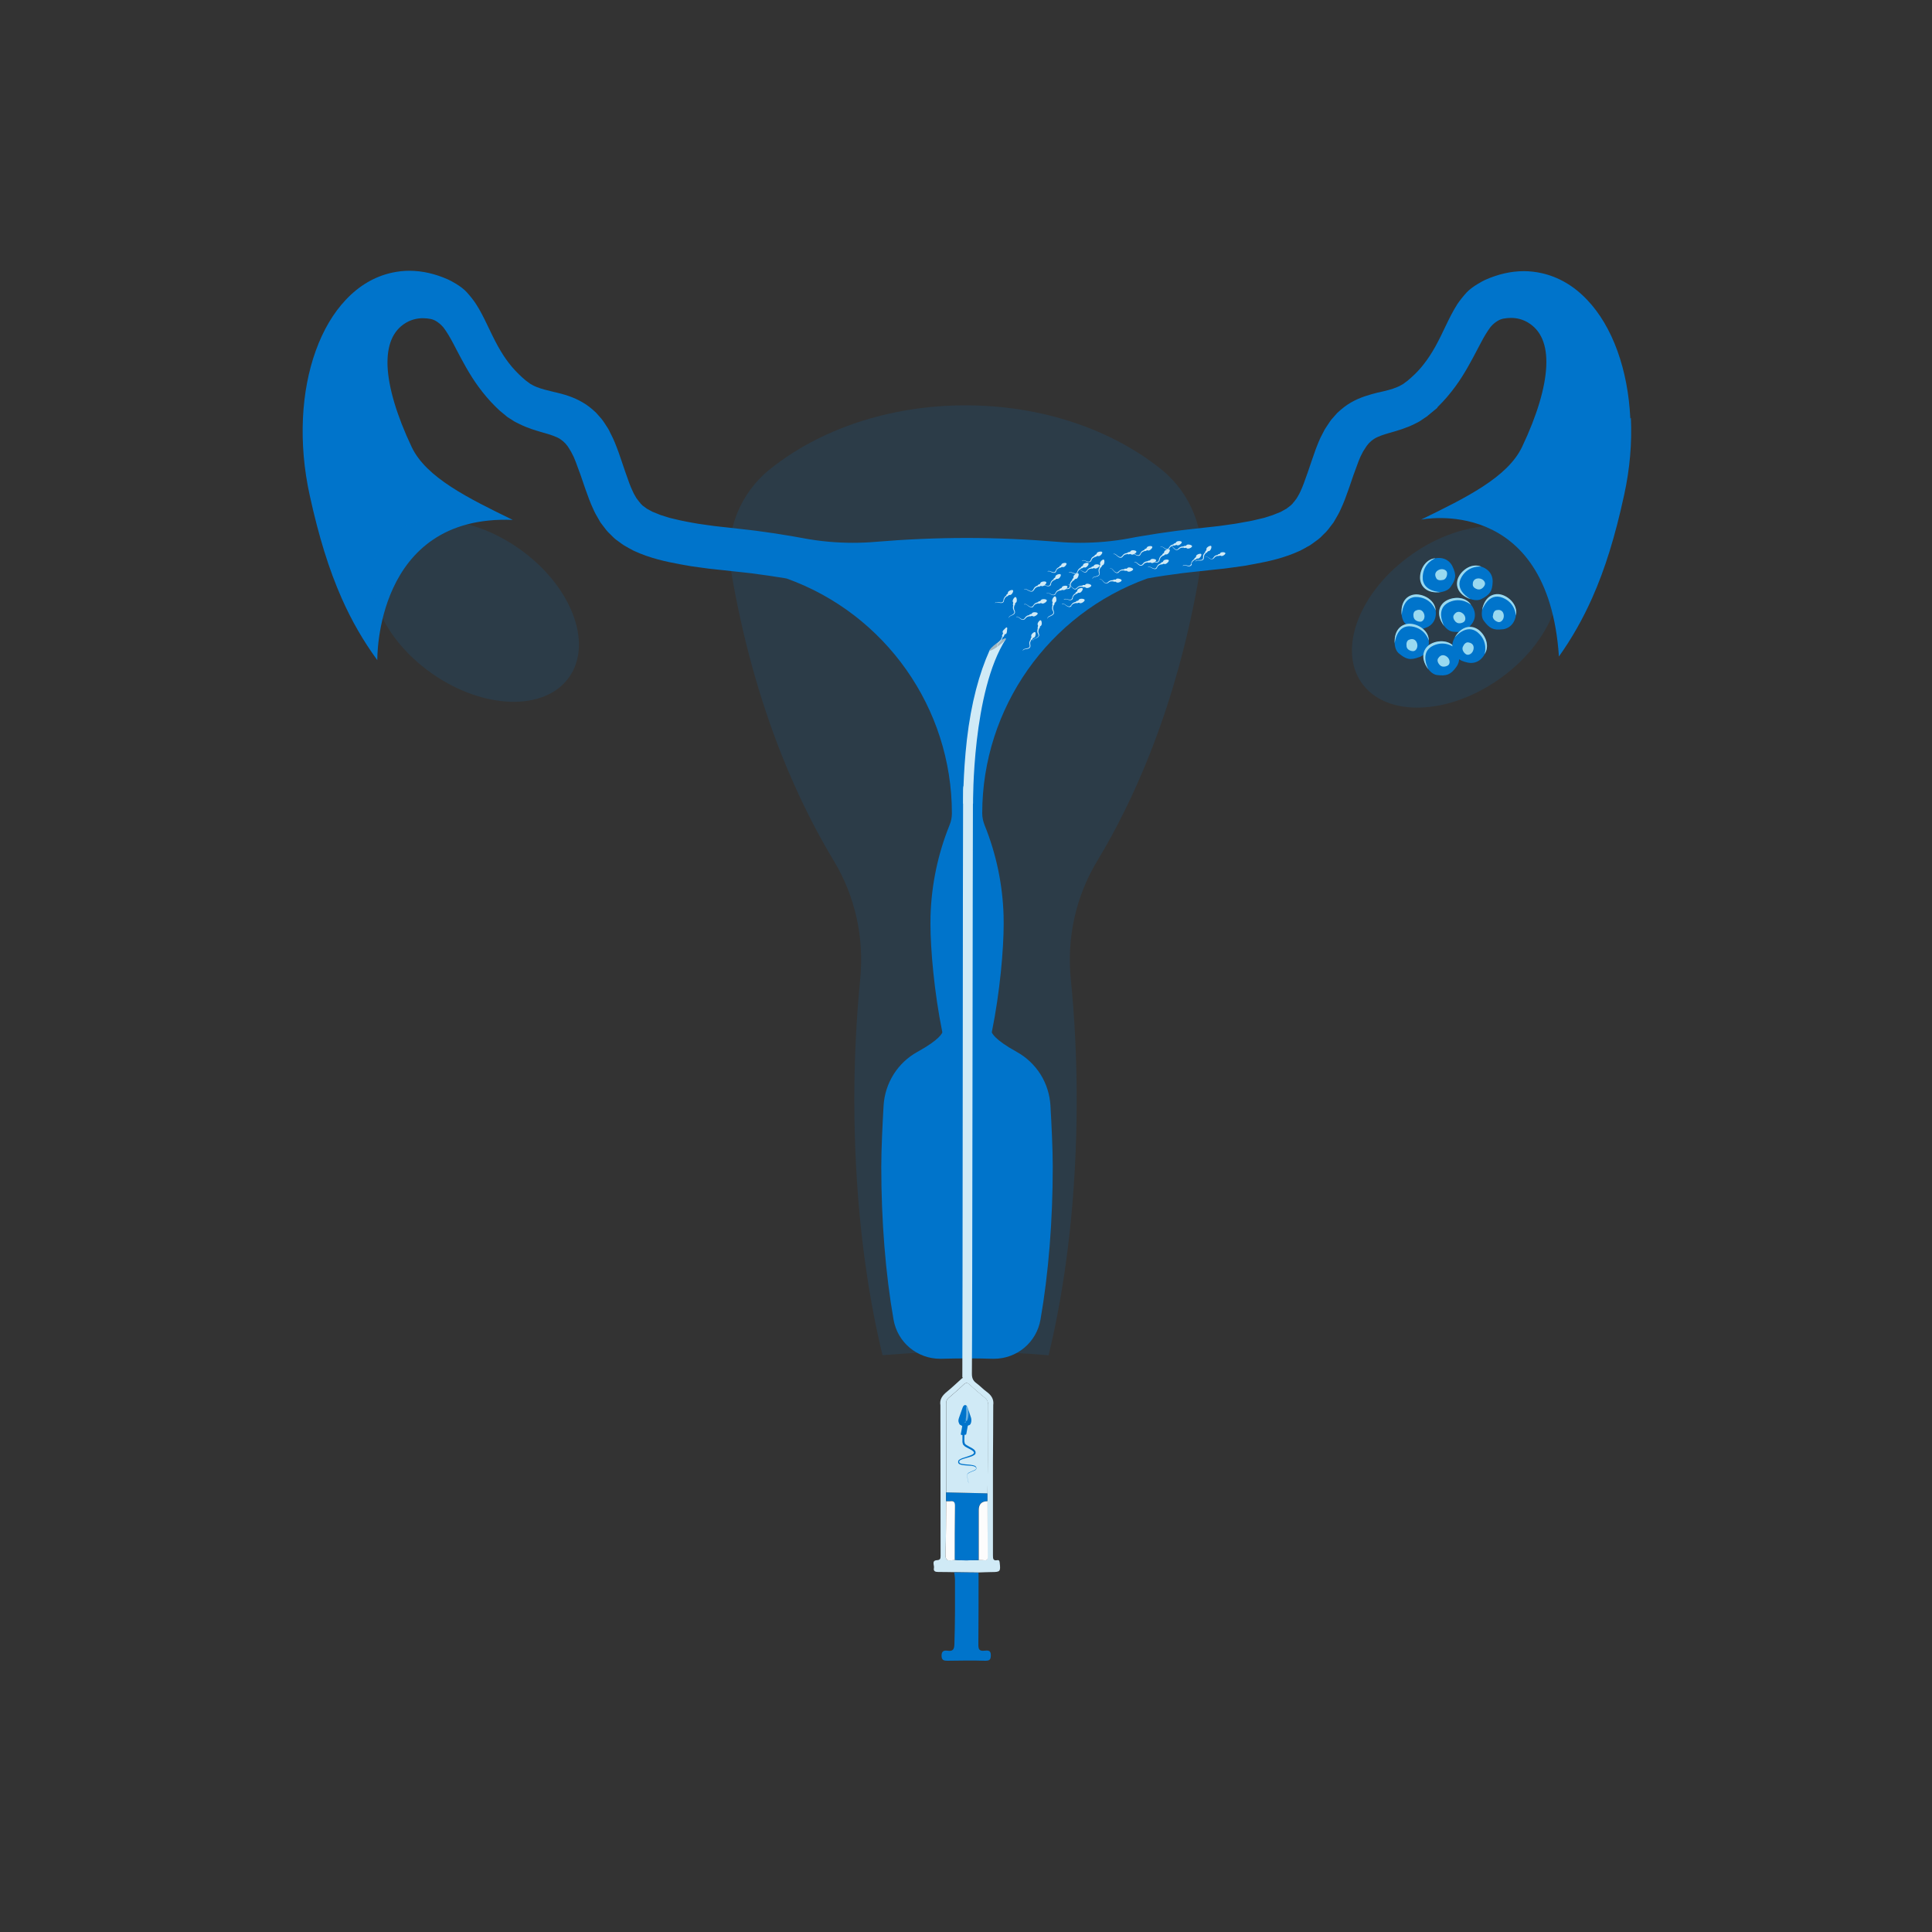 <svg xmlns="http://www.w3.org/2000/svg" id="Capa_1" data-name="Capa 1" width="200" height="200" viewBox="0 0 200 200"><rect x="0" y="0" width="200" height="200" fill="#333333" stroke="none"/><defs><style>      .cls-1, .cls-2 {        fill: #0074cb;      }      .cls-3 {        fill: #99d9f0;      }      .cls-4 {        fill: #d0eaf6;      }      .cls-2 {        opacity: .14;      }      .cls-5 {        fill: #ffbdee;      }      .cls-6 {        opacity: .5;      }      .cls-7 {        fill: #a2b7c1;      }      .cls-8 {        fill: #fcfcfc;      }    </style></defs><path class="cls-2" d="M124.23,59.04c-1.15,6.87-2.94,13.31-5.26,19.15-1.57,3.94-3.37,7.61-5.39,10.94-2.22,3.68-3.16,7.97-2.73,12.24.4,3.99.61,8.18.61,12.51,0,9.76-1.07,18.83-2.91,26.42-1.1-.1-2.22-.18-3.36-.24-.84-.04-1.68-.08-2.54-.1-.89-.03-1.79-.04-2.7-.04-2.81,0-5.56.12-8.19.34-.13.01-.27.02-.4.03-.09-.37-.18-.76-.27-1.14-1.68-7.35-2.65-16.01-2.65-25.28,0-3.48.14-6.88.4-10.15.06-.8.13-1.58.21-2.36.42-4.27-.51-8.57-2.73-12.24-2.01-3.33-3.82-7-5.39-10.94-2.32-5.84-4.11-12.28-5.26-19.15,0-.05-.02-.11-.03-.16-.6-3.91.99-7.84,4.08-10.31,5.06-4.06,12.25-6.6,20.23-6.6s15.16,2.54,20.23,6.6c3.09,2.48,4.67,6.4,4.08,10.31,0,.06-.02.11-.03.17Z"></path><path class="cls-1" d="M168.77,43.33c-.12-2.53-.57-4.88-1.33-6.99-.77-2.13-1.82-3.91-3.13-5.29-1.38-1.46-2.98-2.39-4.75-2.78-.59-.13-1.2-.2-1.81-.2-1.33,0-2.68.31-4.02.91-.24.11-1.35.69-1.91,1.3-.37.41-.69.81-.96,1.21h0c-.47.74-.81,1.44-1.14,2.12-.04.08-.11.23-.11.23-.27.57-.63,1.32-1.02,2.03-.4.71-.77,1.27-1.15,1.76h0c-.39.52-.86,1.02-1.39,1.49l-.2.17-.11.1-.47.35s-.04.03-.06.04l-.06.03-.18.1s-.08.04-.11.06c0,0-.02,0-.02.01l-.23.1c-.53.23-1.14.37-1.92.55h-.03c-.87.22-1.88.49-2.85,1.06-.45.26-.9.61-1.38,1.06l-.02.02-.52.59h-.01c-.14.18-.25.34-.34.48-.04.06-.08.12-.12.18h0s-.21.32-.21.32c-.07.1-.12.2-.16.28-.01.03-.03.05-.04.08h0s-.33.64-.33.64h0c-.14.31-.26.6-.37.89-.05.13-.1.26-.15.39h0s-.04.12-.04.12l-.37,1.06-.38,1.12c-.03.08-.06.17-.09.25-.22.62-.42,1.2-.65,1.68v.02s-.02.02-.02.02c-.06.16-.15.3-.24.46-.04.08-.09.15-.14.24-.06.07-.11.14-.16.21-.09.12-.17.23-.24.29h0s0,.02,0,.02c-.07.06-.12.12-.17.17-.02.02-.04.05-.06.06h-.01s-.39.3-.39.3l-.02.02s-.07.04-.1.05c-.05.02-.1.05-.16.09l-.34.19c-.12.05-.24.1-.35.14-.16.07-.31.13-.47.19l-.91.29c-.13.03-.25.06-.38.09-.53.13-1.04.25-1.56.33h0c-.13.02-.26.05-.38.07-.21.04-.41.08-.62.11l-1.04.15c-.44.07-.91.12-1.35.17-.21.02-.44.05-.65.07l-2.04.23c-.12.01-.23.03-.35.04-.21.02-.43.05-.66.08l-1,.14c-.63.09-1.31.18-1.96.3-.21.04-.42.07-.63.1-.4.07-.82.13-1.23.22l-.16.03c-1.64.3-3.32.45-4.99.45-.79,0-1.59-.03-2.37-.1-3.1-.26-6.26-.4-9.41-.4h-.02c-3.14,0-6.3.14-9.4.4-.79.07-1.58.1-2.37.1-1.67,0-3.35-.15-4.99-.45l-.16-.03c-.41-.08-.82-.15-1.23-.22-.21-.03-.42-.07-.63-.1-.65-.12-1.33-.21-1.96-.3l-1-.14c-.22-.03-.44-.05-.66-.08-.12-.01-.23-.03-.35-.04l-2.04-.23c-.22-.03-.44-.05-.65-.07-.45-.05-.91-.1-1.35-.17l-1.04-.15c-.2-.03-.4-.07-.62-.11-.12-.02-.25-.05-.38-.07h0c-.52-.09-1.03-.21-1.56-.34-.13-.03-.25-.06-.38-.09l-.91-.29c-.15-.06-.31-.12-.47-.19-.11-.05-.23-.1-.35-.14l-.35-.19c-.06-.03-.11-.06-.16-.09-.03-.02-.08-.04-.1-.05l-.02-.02-.39-.29h-.01s-.04-.05-.06-.07c-.04-.05-.1-.11-.17-.17h0s0-.02,0-.02c-.07-.06-.15-.17-.24-.29-.05-.06-.1-.14-.16-.21-.05-.08-.09-.16-.14-.24-.09-.16-.18-.3-.24-.46v-.02s-.02-.02-.02-.02c-.23-.48-.44-1.06-.65-1.68-.03-.08-.06-.17-.09-.25l-.38-1.12-.37-1.07-.04-.1h0c-.05-.14-.1-.27-.15-.4-.11-.28-.23-.58-.37-.88h0s-.32-.64-.32-.64h0s-.03-.07-.04-.1c-.04-.08-.09-.17-.16-.28l-.21-.32h0c-.04-.06-.08-.12-.12-.19-.1-.14-.2-.31-.34-.47h0s-.53-.6-.53-.6l-.02-.02c-.47-.45-.92-.8-1.38-1.06-.97-.58-1.98-.85-2.85-1.06h-.03c-.78-.19-1.39-.33-1.92-.55l-.23-.1s-.02,0-.02-.01c-.03-.02-.06-.04-.11-.06l-.18-.1-.06-.03s-.04-.03-.06-.04l-.47-.35-.11-.1-.2-.17c-.53-.48-1-.98-1.39-1.49h0c-.38-.49-.75-1.05-1.15-1.77-.39-.71-.75-1.46-1.02-2.03h0c-.04-.08-.07-.16-.11-.23-.33-.68-.67-1.38-1.14-2.11h0c-.27-.41-.59-.81-.96-1.22-.56-.62-1.66-1.19-1.91-1.3-1.34-.6-2.69-.91-4.02-.91-.61,0-1.22.07-1.81.2-1.77.39-3.37,1.32-4.75,2.78-1.31,1.38-2.36,3.16-3.13,5.29-.76,2.11-1.21,4.46-1.33,6.99-.12,2.61.11,5.3.7,7.98.94,4.29,1.99,7.67,3.3,10.64,1.03,2.33,2.23,4.42,3.7,6.43h0s-.29-15.09,14.02-14.52c-4.61-2.25-8.96-4.38-10.46-7.54-1.54-3.25-2.4-6.14-2.5-8.35-.09-2.2.55-3.72,1.91-4.52.53-.31,1.12-.47,1.75-.47.26,0,.54.03.81.08.57.11,1.09.61,1.3.86.34.44.68,1.01,1.06,1.73h0c.09.18.19.36.28.54.64,1.22,1.36,2.6,2.29,3.87.57.78,1.17,1.48,1.78,2.08l.25.24.18.17h0s.04.04.07.06l.05.04h0s.51.42.51.42h.01s.01.02.02.03c.03.03.08.06.14.11l.17.11.35.22h0s.06.04.09.06c.09.06.19.12.3.17l.32.16c.88.44,1.79.7,2.52.91l.11.03c.59.17,1.2.36,1.61.63.39.26.69.58.94,1.01h0s.13.22.13.22c0,.01.02.04.03.05.02.03.03.07.06.11l.22.43c.07.15.13.31.2.48l.53,1.44.4,1.17c.04.11.08.23.12.34.23.65.47,1.33.81,2.05.15.35.35.68.54,1.01.05.09.1.18.15.26l.02.04.03.04c.06.08.12.16.19.25.24.32.48.66.82.96.04.04.09.09.14.14.13.13.27.28.45.41l.56.41c.18.14.36.24.51.32.05.03.11.06.15.08h0s0,.01,0,.01c.05.03.1.05.15.08.15.08.31.17.47.25h.01s.01.01.01.01c1.67.77,3.29,1.11,4.8,1.39h.01c.12.02.25.05.38.07.25.05.5.09.75.13l1.08.15c.51.08,1.01.13,1.49.18.22.02.44.05.66.07l2.02.22c.12.01.24.03.36.04.22.02.42.05.62.07l.94.13c.62.08,1.23.17,1.83.27.22.04.43.07.64.1.07.01.15.02.22.04,10.23,3.67,17.1,13.43,17.1,24.3h0c0,.42-.08.84-.25,1.24-1.2,2.98-1.86,6.12-1.96,9.34,0,.26-.01.54-.01.86,0,2.59.38,7.07,1.23,11.23-.01.06-.22.73-2.58,2.03-1,.55-1.85,1.35-2.46,2.32-.61.97-.97,2.08-1.04,3.22-.11,1.89-.24,4.52-.24,6.34,0,5.63.44,11.1,1.27,15.84.41,2.35,2.44,4.05,4.82,4.05.05,0,.09,0,.14,0,.87-.02,1.76-.04,2.64-.04.88,0,1.77.01,2.65.04.05,0,.09,0,.14,0,2.38,0,4.41-1.7,4.82-4.05.83-4.74,1.27-10.22,1.27-15.84,0-1.82-.13-4.45-.24-6.34-.07-1.14-.42-2.25-1.03-3.22-.61-.96-1.46-1.77-2.46-2.32-2.36-1.3-2.56-1.97-2.58-2.03.85-4.16,1.23-8.63,1.23-11.23,0-.32,0-.6-.01-.86-.1-3.23-.76-6.37-1.96-9.34-.16-.4-.25-.82-.25-1.24h0c0-10.88,6.87-20.64,17.1-24.31.07-.01.15-.02.22-.04.21-.03.42-.07.64-.11.6-.1,1.2-.19,1.83-.27l.94-.13c.2-.03.4-.05.62-.07.12-.01.24-.03.36-.04l2.02-.22c.22-.03.44-.05.66-.07.48-.05.98-.1,1.49-.18l1.08-.15c.25-.03.51-.08.75-.13.12-.02.25-.05.38-.07h.01c1.51-.28,3.13-.62,4.8-1.39h.01s.01-.01.01-.01c.16-.08.32-.17.47-.25.05-.03.1-.05.15-.08h0s0-.01,0-.01c.05-.03.1-.06.15-.08.16-.08.33-.18.51-.32l.56-.41c.18-.13.33-.28.45-.41.05-.05.1-.1.14-.14.34-.3.58-.64.82-.96.06-.09.12-.17.19-.25l.03-.04.02-.04c.05-.09.1-.17.15-.26.19-.32.39-.66.54-1.01.34-.72.58-1.39.81-2.05.04-.12.08-.23.12-.34l.4-1.17.53-1.44c.07-.17.13-.33.2-.48l.22-.43s.04-.08.06-.11c0-.02.02-.04.03-.05l.13-.2h0c.26-.45.56-.77.94-1.02.41-.27,1.01-.46,1.6-.63l.11-.03c.73-.21,1.64-.47,2.52-.91l.32-.16c.11-.05.21-.12.3-.18.03-.02.06-.04.09-.06h0s.34-.23.34-.23l.18-.12c.07-.04.11-.08.14-.11,0,0,.01-.01.02-.02h0s.95-.78.95-.78v-.04s.11-.12.11-.12c.61-.6,1.21-1.3,1.78-2.08.93-1.27,1.65-2.65,2.29-3.87.09-.18.19-.36.28-.53h0c.37-.72.72-1.29,1.05-1.73.2-.25.73-.75,1.3-.86.27-.05.55-.08.81-.08.64,0,1.23.16,1.75.47,1.36.8,2.01,2.32,1.91,4.52-.1,2.22-.96,5.11-2.5,8.35-1.5,3.17-5.85,5.29-10.46,7.54,0,0,13.13-2.71,14.27,14.17,1.35-1.9,2.47-3.88,3.45-6.08,1.32-2.97,2.37-6.35,3.3-10.64.59-2.68.82-5.37.7-7.98Z"></path><ellipse class="cls-2" cx="150.67" cy="63.84" rx="11.88" ry="7.88" transform="translate(-9.23 98.62) rotate(-35.23)"></ellipse><ellipse class="cls-2" cx="49.21" cy="63.25" rx="7.88" ry="11.88" transform="translate(-30.84 66.96) rotate(-54.77)"></ellipse><path class="cls-4" d="M99.62,142.57c.03-4.85.05-55.53.08-60.37,0-.12,0-.23,0-.35,0-.37,0-.79.52-.8.53,0,.51.42.5.79-.03,4.85-.06,55.53-.11,60.37,0,.43.11.72.46.97.37.27.69.62,1.06.89.48.35.78.77.69,1.39,0,.04,0,.08,0,.11,0,1.94-.02,3.88-.03,5.82,0,3.21,0,6.41,0,9.62,0,.33.01.58.44.5.21-.04.24.09.26.27.1.91.06.96-.87.96-.44,0-.88.03-1.32.04-.84,0-1.68-.02-2.51-.03-.56,0-1.11-.03-1.67-.02-.31,0-.51-.08-.44-.41.06-.28-.28-.77.31-.81.32-.02.38-.14.38-.42-.01-5.2-.02-10.4-.02-15.61-.11-.64.23-1.05.7-1.43.53-.43,1.02-.91,1.53-1.36.08-.03.11-.07.04-.14ZM97.95,155.41c-.02,1.84-.01,3.68-.07,5.52-.02.56.21.65.67.58.09-.01.19-.03.28-.04.83.1,1.65.04,2.48.03.19,0,.38,0,.57.02.28.03.36-.09.35-.36-.02-1.92-.02-3.84-.03-5.75v-.82c.08-3.07.09-6.15.08-9.23,0-.27-.1-.47-.31-.64-.55-.46-1.09-.91-1.61-1.4-.24-.22-.39-.2-.62.02-.5.48-1.03.93-1.55,1.38-.19.16-.26.35-.25.6,0,3.06,0,6.11,0,9.17v.92Z"></path><path class="cls-1" d="M98.79,162.77c.84,0,1.68.02,2.51.03,0,2.5,0,4.99-.02,7.49,0,.49.15.64.62.59.32-.03.67-.08.67.44,0,.43-.08.61-.57.6-1.31-.04-2.61-.02-3.92,0-.37,0-.61-.05-.61-.53,0-.48.25-.56.62-.51.56.08.69-.13.71-.69.07-2.21.07-4.41.06-6.62,0-.27-.05-.53-.08-.8Z"></path><path class="cls-1" d="M97.94,154.49c1.42.03,2.84.07,4.27.1,0,.27,0,.55,0,.82q-.91-.01-.91.91c0,1.73,0,3.45,0,5.18-.83.02-1.66.07-2.48-.03,0-1.85,0-3.71.03-5.56,0-.4-.11-.57-.51-.51-.13.02-.27,0-.4,0v-.92Z"></path><path class="cls-8" d="M101.32,161.5c0-1.73,0-3.45,0-5.18q0-.92.91-.91c0,1.92.01,3.84.03,5.75,0,.27-.07.39-.35.36-.19-.02-.38-.02-.57-.02Z"></path><path class="cls-8" d="M97.95,155.41c.13,0,.27.01.4,0,.41-.06.52.11.51.51-.03,1.85-.03,3.71-.03,5.56-.09.01-.19.03-.28.04-.45.07-.68-.02-.67-.58.06-1.84.05-3.68.07-5.52Z"></path><path class="cls-5" d="M99.46,149.41s-.08.08-.12.11c.04-.04.08-.08.12-.11Z"></path><path class="cls-5" d="M101.18,149.87s-.08-.08-.12-.13c.04.04.08.08.12.13Z"></path><path class="cls-5" d="M100.83,151.36s.08-.08.12-.12c-.04.04-.08.08-.12.12Z"></path><path class="cls-4" d="M102.29,145.36c0-.27-.1-.47-.31-.64-.55-.46-1.09-.91-1.61-1.4-.24-.22-.39-.2-.62.02-.5.48-1.03.93-1.55,1.38-.19.16-.26.35-.25.6,0,3.06,0,6.11,0,9.17,1.42.03,2.84.07,4.27.1.09-3.07.09-6.15.08-9.23Z"></path><g><path class="cls-4" d="M109.27,61.48c.04-.06.07-.12.11-.17.03-.03.06-.06.09-.08.02-.01.04-.03.07-.04.02,0,.1-.04.18-.07.01,0,.02,0,.03.01h0s.02.02.03.01l.19-.08s.01,0,.02,0c.06.04.15.04.23,0,.12-.05.33-.25.28-.35-.05-.11-.33-.09-.45-.03-.08.04-.14.1-.15.18,0,0,0,.01-.01.01l-.19.08s-.02.02-.01.03h0s0,.02,0,.03c-.07.04-.16.08-.16.08-.03.02-.07.04-.1.06-.04.03-.07.07-.1.11-.08.11-.12.31-.29.31-.16,0-.29-.11-.44-.17-.1-.04-.17-.04-.25,0,0,0,0,0,0,.02,0,0,.01.01.02,0,.03-.02.07-.03.1-.03.04,0,.09.01.12.03.12.06.24.15.37.18.15.04.25,0,.33-.13Z"></path><path class="cls-4" d="M111.04,61.93c.03-.06.04-.13.07-.19.02-.04.04-.07.07-.1.02-.02.04-.04.06-.05.01-.01.09-.06.16-.11,0,0,.02,0,.03,0h0s.02.01.03,0l.16-.12s.01,0,.02,0c.07.02.16.01.23-.04.11-.08.27-.31.2-.41s-.34-.01-.45.07c-.07.05-.11.13-.11.21,0,0,0,.01,0,.02l-.16.12s-.01.02,0,.03h0s0,.02,0,.03c-.06.05-.14.11-.14.11-.03.02-.06.05-.08.08-.03.04-.06.08-.08.13-.06.13-.05.33-.22.36-.16.03-.31-.04-.46-.07-.1-.02-.17,0-.24.06,0,0,0,.01,0,.02,0,0,.01,0,.02,0,.03-.02.06-.04.09-.05.04,0,.09,0,.13,0,.13.03.26.09.41.1.15,0,.24-.06.29-.2Z"></path><path class="cls-4" d="M111.56,59.25c.03-.06.05-.13.09-.18.02-.03.05-.07.08-.09.02-.02.04-.03.06-.05.02,0,.1-.06.17-.1,0,0,.02,0,.03,0h0s.02.01.03,0l.18-.1s.01,0,.02,0c.07.03.16.03.23-.02.12-.07.29-.29.23-.39s-.33-.05-.45.02c-.08.05-.12.12-.13.2,0,0,0,.01,0,.02l-.18.1s-.01.02,0,.03h0s0,.02,0,.03c-.07.04-.15.09-.15.1-.03.02-.06.04-.09.07-.04.04-.07.08-.09.12-.07.12-.08.33-.25.34-.16.01-.3-.07-.45-.12-.1-.03-.17-.02-.25.04,0,0,0,.01,0,.02,0,0,.01.01.02,0,.03-.02.06-.04.09-.04.04,0,.09,0,.13.02.13.04.25.12.39.14.15.02.24-.03.31-.17Z"></path><path class="cls-4" d="M106.66,66.78c0-.07-.02-.13-.02-.2,0-.04,0-.08.02-.12,0-.02.02-.05.03-.07,0-.02.05-.1.1-.17,0,0,.02-.01.03,0h0s.02,0,.03,0l.09-.18s0,0,.02-.01c.07-.01.15-.06.19-.14.06-.12.1-.4,0-.45s-.31.14-.37.26c-.04.08-.04.17,0,.23,0,0,0,.01,0,.02l-.09.18s0,.02,0,.03h0s.01.02,0,.03c-.04.07-.08.16-.08.16-.02.03-.03.07-.04.11-.01.05-.02.1-.01.15,0,.14.1.32-.04.42-.13.09-.3.1-.45.14-.1.03-.16.07-.19.16,0,0,0,.01,0,.02,0,0,.02,0,.02,0,.01-.03.03-.06.06-.08.03-.03.08-.04.12-.05.13-.03.28-.03.41-.09.14-.06.19-.16.18-.31Z"></path><path class="cls-4" d="M108.78,60.49c.03-.06.04-.13.07-.19.02-.04.04-.07.07-.1.02-.02.04-.04.06-.05.01-.01.09-.07.16-.11,0,0,.02,0,.03,0h0s.02.01.03,0l.16-.12s.01,0,.02,0c.07.02.16,0,.23-.04.11-.08.26-.31.19-.41s-.34-.01-.45.07c-.07.05-.11.13-.11.21,0,0,0,.01,0,.02l-.16.12s-.01.02,0,.03h0s0,.02,0,.03c-.06.05-.14.11-.14.11-.03.02-.06.05-.08.08-.03.04-.06.08-.08.13-.06.13-.05.33-.21.36-.16.03-.31-.04-.46-.07-.1-.02-.17,0-.24.07,0,0,0,.01,0,.02,0,0,.01,0,.02,0,.03-.02.06-.04.09-.05.04-.01.09,0,.13,0,.14.03.26.09.41.09.15,0,.24-.06.29-.2Z"></path><path class="cls-4" d="M103.92,62.2c.02-.06.03-.13.06-.19.02-.04.04-.07.06-.11.02-.02.03-.04.05-.06.01-.01.09-.07.15-.12,0,0,.02,0,.03,0h0s.02,0,.03,0l.15-.13s.01,0,.02,0c.07.02.16,0,.23-.06.1-.09.24-.33.16-.42s-.34.01-.44.1c-.07.06-.1.14-.09.21,0,0,0,.01,0,.02l-.15.13s0,.02,0,.03h0s0,.02,0,.03c-.06.06-.13.12-.13.12-.03.03-.05.05-.07.09-.03.04-.05.09-.07.13-.05.13-.02.34-.19.38-.15.04-.31-.02-.47-.03-.1,0-.17,0-.24.08,0,0,0,.01,0,.02,0,0,.01,0,.02,0,.03-.03.06-.05.09-.06.04-.01.09-.01.13,0,.14.02.27.07.41.06.15,0,.23-.08.28-.22Z"></path><path class="cls-4" d="M107.56,65.64c-.02-.07-.05-.13-.06-.19,0-.04-.01-.08,0-.12,0-.03,0-.05.01-.08,0-.02.03-.11.06-.19,0-.01.01-.02.02-.01h0s.02,0,.03-.01l.05-.2s0-.01.01-.01c.07-.03.13-.09.15-.18.03-.13.01-.41-.1-.44-.11-.03-.27.2-.31.33-.02.09,0,.17.04.23,0,0,0,.01,0,.02l-.05.2s0,.02.01.03h0s.02.01.01.02c-.02.08-.04.17-.04.18,0,.04-.01.08-.01.11,0,.05,0,.1.02.15.04.13.17.29.06.42-.11.12-.27.16-.4.23-.09.05-.14.1-.15.2,0,0,0,.01,0,.01,0,0,.02,0,.02-.01,0-.04.02-.07.04-.1.03-.03.06-.06.1-.08.12-.06.26-.09.38-.18.12-.09.15-.19.11-.34Z"></path><path class="cls-4" d="M106.1,64.09s.08-.11.13-.15c.03-.03.07-.05.1-.07.02-.01.05-.02.07-.03.02,0,.11-.03.19-.05.01,0,.02,0,.02.01h0s.01.02.03.01l.2-.05s.01,0,.02,0c.06.05.14.07.23.04.13-.04.36-.2.33-.31-.03-.11-.31-.13-.44-.1-.09.02-.15.08-.18.15,0,0,0,.01-.01.01l-.2.05s-.02.01-.01.03h0s0,.02-.01.03c-.08.02-.17.05-.17.05-.04.01-.07.03-.1.05-.04.02-.08.06-.12.09-.1.1-.16.29-.33.26-.16-.03-.27-.15-.41-.23-.09-.05-.16-.07-.25-.03,0,0,0,0,0,.01,0,0,.01.01.02.01.03-.01.07-.02.1-.01.04,0,.08.03.12.05.12.08.21.18.34.23.14.06.24.03.35-.08Z"></path><path class="cls-4" d="M112.51,59.16c.05-.05.08-.11.13-.16.03-.03.06-.05.1-.07.02-.01.05-.02.07-.03.02,0,.11-.03.19-.05.01,0,.02,0,.03.01h0s.01.02.03.01l.19-.06s.01,0,.02,0c.06.05.15.06.23.03.13-.04.35-.21.32-.32-.04-.11-.31-.12-.44-.08-.08.03-.15.09-.17.16,0,0,0,.01-.01.01l-.19.06s-.02.01-.01.03h0s0,.02-.01.03c-.08.03-.16.06-.17.06-.04.01-.07.03-.1.05-.04.03-.08.06-.12.1-.09.1-.15.3-.32.27-.16-.02-.28-.14-.41-.21-.09-.05-.16-.06-.25-.02,0,0,0,0,0,.01,0,0,.01.01.02,0,.03-.01.07-.02.1-.02.04,0,.08.02.12.05.12.07.22.17.35.22.14.05.24.02.34-.09Z"></path><path class="cls-4" d="M105.05,63.24c-.02-.06-.06-.12-.07-.19,0-.04-.01-.08-.01-.12,0-.03,0-.05,0-.08,0-.02.03-.11.05-.19,0-.01.01-.02.02-.01h0s.02,0,.02-.02l.04-.2s0-.01.01-.01c.07-.03.13-.1.14-.18.03-.13,0-.41-.12-.43-.11-.03-.26.21-.29.34-.02.09,0,.17.05.23,0,0,0,.01,0,.02l-.04.2s0,.02.02.02h0s.02.01.02.02c-.02.08-.03.17-.03.18,0,.04,0,.08,0,.11,0,.05.01.1.03.15.04.13.18.28.07.42-.1.12-.26.17-.39.25-.09.05-.13.11-.14.21,0,0,0,.01,0,.01,0,0,.02,0,.02-.01,0-.04.02-.07.04-.1.03-.03.06-.06.1-.08.12-.07.26-.1.37-.19.12-.1.14-.2.09-.34Z"></path><path class="cls-4" d="M107.02,61.11c.04-.06.07-.12.11-.18.03-.03.06-.06.1-.09.02-.02.05-.03.07-.04.02,0,.11-.05.19-.08.01,0,.02,0,.03.01h0s.02.02.03.01l.2-.09s.01,0,.02,0c.07.04.16.05.25,0,.13-.06.34-.26.29-.38-.05-.11-.34-.09-.48-.03-.09.04-.14.11-.16.19,0,0,0,.01-.01.02l-.2.09s-.02.02-.01.03h0s0,.02-.01.03c-.08.04-.17.08-.17.08-.04.02-.07.04-.1.06-.04.03-.08.07-.11.12-.09.12-.13.33-.31.33-.17,0-.31-.11-.46-.18-.1-.04-.18-.04-.27.01,0,0,0,.01,0,.02,0,0,.01.01.02,0,.03-.02.07-.03.1-.03.05,0,.09.01.13.03.13.06.25.16.4.19.16.04.26,0,.35-.14Z"></path><path class="cls-4" d="M109.31,59.15c.03-.05.05-.11.09-.17.02-.03.05-.06.08-.08.02-.02.04-.03.06-.04.01,0,.09-.05.16-.08,0,0,.02,0,.03,0h0s.02.01.03,0l.17-.09s.01,0,.02,0c.06.03.14.03.22-.01.11-.06.28-.26.23-.35-.05-.1-.31-.06-.42,0-.07.04-.12.11-.13.18,0,0,0,.01,0,.01l-.17.09s-.01.02,0,.03h0s0,.02,0,.03c-.07.04-.14.08-.15.09-.03.02-.06.04-.09.06-.03.03-.06.07-.09.11-.07.11-.09.3-.25.31-.15,0-.28-.08-.42-.12-.09-.03-.16-.03-.23.03,0,0,0,0,0,.02,0,0,.01.01.02,0,.03-.02.06-.03.09-.03.04,0,.08,0,.12.02.12.05.23.12.36.14.14.02.23-.02.3-.15Z"></path><path class="cls-4" d="M110.88,62.73c.05-.05.09-.11.14-.16.03-.03.07-.05.11-.07.02-.01.05-.02.08-.03.02,0,.12-.03.2-.05.01,0,.02,0,.03.02h0s.02.02.03.01l.21-.06s.01,0,.02,0c.06.05.15.07.24.04.14-.04.38-.21.34-.33-.03-.12-.33-.14-.47-.1-.09.03-.16.09-.18.16,0,0,0,.01-.01.01l-.21.06s-.02.02-.01.03h0s0,.02-.01.03c-.08.03-.18.06-.18.06-.04.01-.08.03-.11.05-.05.03-.09.06-.12.1-.1.11-.17.31-.35.28-.17-.03-.29-.16-.43-.24-.09-.05-.17-.07-.26-.03,0,0,0,0,0,.02,0,0,.01.01.02.01.04-.01.07-.02.11-.02.05,0,.09.03.13.05.12.08.23.19.37.24.15.06.26.03.36-.09Z"></path><path class="cls-4" d="M106.96,62.77c.05-.05.09-.11.14-.16.03-.03.07-.05.11-.07.02-.01.05-.02.08-.03.02,0,.12-.03.2-.05.01,0,.02,0,.03.02h0s.02.02.03.01l.21-.06s.01,0,.02,0c.06.05.15.07.24.04.14-.04.38-.21.34-.33-.03-.12-.33-.14-.47-.1-.09.03-.16.09-.18.16,0,0,0,.01-.01.01l-.21.06s-.02.02-.01.03h0s0,.02-.01.03c-.08.03-.18.06-.18.06-.04.01-.08.03-.11.05-.05.03-.09.06-.12.1-.1.11-.17.31-.35.28-.17-.03-.29-.16-.43-.24-.09-.05-.17-.07-.26-.03,0,0,0,0,0,.02,0,0,.01.01.02.01.04-.01.07-.02.11-.02.05,0,.09.03.13.05.12.08.23.19.37.24.15.06.26.03.36-.09Z"></path><path class="cls-4" d="M109.09,63.27c-.02-.07-.06-.13-.07-.2-.01-.04-.01-.09-.01-.13,0-.03,0-.05.01-.08,0-.02.03-.12.05-.2,0-.01.01-.02.03-.02h0s.02,0,.03-.02l.05-.21s0-.01.01-.02c.07-.03.13-.1.16-.19.03-.14,0-.43-.12-.46-.12-.03-.28.22-.31.36-.02.09,0,.18.05.24,0,0,0,.01,0,.02l-.05.21s0,.02.02.03h0s.02.01.02.03c-.02.09-.04.18-.04.19,0,.04-.01.08-.01.12,0,.05,0,.11.02.16.04.14.19.3.07.44-.11.13-.28.18-.42.26-.09.06-.14.11-.15.22,0,0,0,.01,0,.02,0,0,.02,0,.02-.01,0-.04.02-.07.04-.1.03-.04.07-.06.11-.08.13-.07.28-.11.39-.2.13-.1.15-.21.1-.36Z"></path><path class="cls-4" d="M110.83,60.67c.01-.07,0-.14.02-.21,0-.04.03-.08.05-.12.01-.02.03-.05.05-.07.01-.01.08-.09.14-.16,0,0,.02,0,.03,0h0s.02,0,.03,0l.14-.17s.01,0,.02,0c.08,0,.16-.03.22-.1.09-.11.19-.39.1-.47-.09-.08-.35.07-.44.18-.06.07-.08.16-.06.24,0,0,0,.01,0,.02l-.14.17s0,.02,0,.03h0s.01.02,0,.03c-.05.07-.11.15-.12.15-.02.03-.05.07-.06.1-.02.05-.04.1-.05.15-.03.14.03.35-.13.43-.15.07-.33.03-.49.05-.11,0-.18.04-.23.13,0,0,0,.01,0,.02,0,0,.02,0,.02,0,.02-.03.05-.06.08-.07.04-.02.09-.03.13-.03.15,0,.29.03.44,0,.16-.03.23-.12.25-.28Z"></path></g><g><path class="cls-4" d="M118.33,58.47c.05-.05.09-.1.14-.14.03-.03.07-.05.11-.06.02,0,.05-.02.07-.02.02,0,.11-.02.19-.03.01,0,.02,0,.02.02h0s.01.02.02.02l.2-.04s.01,0,.02,0c.05.05.14.08.23.06.13-.03.37-.17.35-.29-.02-.11-.3-.15-.43-.13-.09.02-.16.07-.19.14,0,0,0,.01-.01.01l-.2.04s-.02.01-.02.02h0s0,.02-.02.02c-.08.02-.17.04-.18.04-.04,0-.07.02-.11.04-.05.02-.09.05-.12.08-.1.09-.18.28-.35.24-.15-.04-.26-.17-.39-.26-.09-.06-.15-.08-.25-.04,0,0,0,0,0,.01,0,0,0,.01.02.01.04-.01.07-.01.1,0,.04,0,.08.03.11.06.11.08.2.2.33.26.14.07.24.05.35-.06Z"></path><path class="cls-4" d="M119.76,58.78c.04-.06.07-.12.11-.17.03-.03.06-.06.09-.08.02-.01.04-.03.07-.04.02,0,.1-.04.18-.07.01,0,.02,0,.03.01h0s.02.01.03.01l.19-.08s.01,0,.02,0c.06.04.15.04.23,0,.12-.06.33-.25.28-.36s-.33-.08-.45-.03c-.08.04-.14.11-.15.18,0,0,0,.01-.01.01l-.19.08s-.01.02-.01.03h0s0,.02,0,.03c-.07.04-.16.08-.16.08-.03.02-.07.04-.1.06-.04.03-.07.07-.1.11-.08.11-.12.31-.29.31-.16,0-.29-.11-.44-.17-.1-.04-.17-.04-.25.01,0,0,0,0,0,.02,0,0,.01.01.02,0,.03-.02.07-.03.1-.03.04,0,.09.01.12.03.13.06.24.15.38.18.15.04.25,0,.33-.13Z"></path><path class="cls-4" d="M121.04,56.78c.04-.05.08-.11.12-.16.03-.03.06-.05.1-.07.02-.01.05-.02.07-.03.02,0,.11-.03.19-.06.01,0,.02,0,.03.01h0s.02.02.03.01l.19-.07s.01,0,.02,0c.06.04.15.06.23.03.13-.04.35-.22.31-.33s-.32-.12-.45-.07c-.08.03-.15.09-.17.16,0,0,0,.01-.01.01l-.19.07s-.02.02-.01.03h0s0,.02-.01.03c-.08.03-.16.06-.17.06-.04.01-.07.03-.1.05-.04.03-.08.06-.11.1-.09.1-.15.3-.32.28-.16-.02-.28-.14-.42-.21-.09-.05-.16-.06-.25-.01,0,0,0,0,0,.01,0,0,.01.01.02,0,.03-.01.07-.02.1-.02.04,0,.08.02.12.04.12.07.22.17.36.22.14.05.24.02.34-.1Z"></path><path class="cls-4" d="M123.33,58.4c.03-.06.04-.13.07-.19.02-.04.04-.07.07-.1.02-.02.04-.04.06-.05.01-.01.09-.07.16-.12,0,0,.02,0,.03,0h0s.02.01.03,0l.16-.12s.01,0,.02,0c.07.02.16,0,.23-.05.11-.08.26-.32.19-.41s-.34,0-.44.08c-.07.05-.11.13-.1.21,0,0,0,.01,0,.02l-.16.12s-.01.02,0,.03h0s0,.02,0,.03c-.06.05-.13.11-.14.12-.03.02-.06.05-.08.08-.03.04-.06.08-.08.13-.05.13-.04.33-.21.37-.16.03-.31-.04-.46-.06-.1-.01-.17,0-.24.07,0,0,0,.01,0,.02,0,0,.01,0,.02,0,.03-.02.06-.04.09-.05.04-.01.09,0,.13,0,.14.03.27.09.41.09.15,0,.24-.06.29-.2Z"></path><path class="cls-4" d="M118.06,57.4c.04-.06.06-.12.11-.17.03-.03.06-.06.09-.08.02-.01.04-.03.07-.04.02,0,.1-.04.18-.08.01,0,.02,0,.03.01h0s.02.01.03.01l.19-.09s.01,0,.02,0c.06.04.15.04.23,0,.12-.06.32-.25.27-.36s-.33-.08-.45-.02c-.08.04-.13.11-.15.18,0,0,0,.01-.01.01l-.19.09s-.01.02-.01.03h0s0,.02,0,.03c-.07.04-.16.08-.16.08-.03.02-.07.04-.1.06-.04.03-.07.07-.1.11-.08.11-.12.32-.29.31-.16,0-.29-.11-.44-.16-.1-.04-.17-.04-.25.01,0,0,0,0,0,.02,0,0,.01.01.02,0,.03-.02.07-.03.1-.03.04,0,.09.01.12.03.13.06.24.14.38.18.15.04.25,0,.33-.13Z"></path><path class="cls-4" d="M112.96,58.05c.03-.06.06-.12.09-.18.02-.03.05-.06.08-.09.02-.02.04-.03.06-.04.02,0,.1-.05.17-.09,0,0,.02,0,.03,0h0s.02.01.03,0l.18-.1s.01,0,.02,0c.07.03.16.03.23-.01.12-.07.3-.27.25-.38s-.33-.06-.45,0c-.08.04-.13.12-.14.19,0,0,0,.01-.01.02l-.18.1s-.01.02,0,.03h0s0,.02,0,.03c-.07.04-.15.09-.16.09-.03.02-.06.04-.09.07-.04.03-.07.07-.09.12-.07.12-.09.32-.26.33-.16,0-.3-.08-.45-.13-.1-.03-.17-.03-.25.03,0,0,0,.01,0,.02,0,0,.01.01.02,0,.03-.02.06-.03.1-.04.04,0,.09,0,.13.02.13.05.25.13.39.15.15.03.24-.03.32-.16Z"></path><path class="cls-4" d="M124.63,57.75c.01-.07,0-.13.02-.2,0-.04.02-.08.04-.12.01-.02.03-.04.04-.06.01-.01.07-.08.13-.15,0,0,.02,0,.03,0h0s.02,0,.03,0l.13-.16s.01,0,.02,0c.07,0,.16-.03.21-.1.09-.1.18-.37.09-.44-.09-.07-.33.07-.42.17-.06.07-.08.15-.06.23,0,0,0,.01,0,.02l-.13.16s0,.02,0,.03h0s0,.02,0,.03c-.05.06-.11.14-.11.14-.02.03-.04.06-.06.1-.02.05-.04.09-.04.14-.02.14.03.33-.12.4-.15.06-.31.03-.47.04-.1,0-.17.04-.22.12,0,0,0,.01,0,.02,0,0,.02,0,.02,0,.02-.03.05-.06.08-.07.04-.02.08-.03.13-.03.14,0,.28.03.42,0,.15-.03.22-.11.24-.26Z"></path><path class="cls-4" d="M114.69,60.36c.06-.04.1-.09.16-.12.04-.02.07-.04.11-.05.02,0,.05-.01.08-.01.02,0,.11,0,.2,0,.01,0,.02,0,.02.02h0s.01.02.02.02h.2s.01,0,.02,0c.05.06.13.09.22.09.14,0,.39-.12.39-.23,0-.12-.27-.19-.41-.19-.09,0-.16.05-.2.11,0,0,0,0-.02,0h-.2s-.02.02-.02.03h0s0,.02-.02.02c-.08,0-.17.02-.18.02-.04,0-.08.01-.11.02-.05.02-.09.04-.14.07-.12.08-.22.25-.38.18-.15-.06-.23-.2-.35-.31-.08-.07-.14-.1-.24-.08,0,0-.01,0-.01.01,0,0,0,.02.02.01.04,0,.07,0,.1,0,.04.01.07.04.11.07.1.1.17.22.29.3.13.09.23.08.35,0Z"></path><path class="cls-4" d="M121.99,56.89c.06-.04.1-.09.16-.13.04-.02.07-.04.11-.05.02,0,.05-.01.08-.01.02,0,.11,0,.2-.01.01,0,.02,0,.02.02h0s.01.02.02.02l.2-.02s.01,0,.02,0c.05.06.13.09.22.08.14-.01.39-.13.38-.25-.01-.12-.28-.18-.42-.17-.09,0-.16.06-.2.12,0,0,0,0-.02.01l-.2.02s-.02.01-.02.02h0s0,.02-.02.02c-.08.01-.17.02-.18.02-.04,0-.08.01-.11.03-.05.02-.09.04-.13.07-.11.08-.21.26-.37.2-.15-.06-.24-.2-.36-.3-.08-.07-.15-.09-.24-.07,0,0-.01,0-.01.01,0,0,0,.02.02.01.04,0,.07,0,.1,0,.04.01.08.04.11.07.1.1.18.22.3.29.13.08.23.07.35-.02Z"></path><path class="cls-4" d="M113.84,59.31c0-.07-.03-.13-.03-.2,0-.04,0-.08.01-.12,0-.02.01-.05.03-.07,0-.02.05-.1.09-.18,0,0,.02-.01.03,0h0s.02,0,.03-.01l.09-.19s0-.01.01-.01c.07-.01.14-.07.18-.15.06-.12.08-.4-.02-.45-.11-.05-.3.15-.36.27-.04.08-.03.17,0,.23,0,0,0,.01,0,.02l-.09.19s0,.02.01.03h0s.01.02.01.03c-.03.08-.07.16-.07.17-.01.03-.03.07-.03.11,0,.05-.01.1,0,.15.01.14.12.31-.02.42-.12.1-.29.11-.44.16-.1.03-.15.08-.18.17,0,0,0,.01,0,.02,0,0,.02,0,.02,0,.01-.03.03-.07.05-.09.03-.03.07-.05.11-.06.13-.04.28-.05.4-.11.14-.07.18-.17.16-.32Z"></path><path class="cls-4" d="M116.21,57.63c.05-.05.09-.11.15-.15.03-.03.07-.05.11-.07.02-.01.05-.02.08-.02.02,0,.12-.02.2-.04.01,0,.02,0,.02.02h0s.01.02.03.02l.21-.04s.01,0,.02,0c.06.05.15.08.24.06.14-.03.39-.19.37-.31-.03-.12-.32-.16-.46-.13-.09.02-.16.08-.19.15,0,0,0,.01-.02.01l-.21.04s-.02.01-.02.03h0s0,.02-.02.03c-.08.02-.18.04-.19.05-.04,0-.08.02-.11.04-.05.02-.09.05-.13.09-.11.1-.19.3-.37.25-.16-.04-.28-.18-.41-.27-.09-.06-.16-.08-.26-.04,0,0-.01,0,0,.01,0,0,0,.01.02.01.04-.01.08-.02.11,0,.04,0,.08.03.12.06.12.09.21.2.35.27.14.07.25.05.37-.06Z"></path><path class="cls-4" d="M125.63,57.83s.08-.1.12-.14c.03-.03.06-.05.09-.07.02-.01.04-.02.07-.03.02,0,.1-.03.18-.05.01,0,.02,0,.02.01h0s.01.02.02.01l.18-.05s.01,0,.02,0c.05.04.14.06.22.04.12-.04.33-.19.3-.29-.03-.1-.29-.12-.41-.08-.08.02-.14.08-.16.15,0,0,0,.01-.01.01l-.18.05s-.02.01-.01.02h0s0,.02-.01.02c-.07.02-.16.05-.16.05-.03.01-.07.03-.1.04-.04.02-.08.05-.11.09-.09.09-.15.28-.31.25-.15-.03-.26-.14-.38-.21-.08-.05-.15-.06-.23-.02,0,0,0,0,0,.01,0,0,0,.01.02,0,.03-.01.07-.02.09-.02.04,0,.08.02.11.04.11.07.2.17.33.21.13.05.23.02.32-.08Z"></path><path class="cls-4" d="M111.47,60.93c.06-.04.11-.09.17-.13.04-.02.08-.04.12-.05.03,0,.05-.01.08-.01.02,0,.12,0,.21,0,.01,0,.02,0,.02.02h0s.01.02.02.02h.22s.01-.01.02,0c.05.06.13.1.23.09.14,0,.41-.13.41-.25,0-.12-.29-.2-.43-.19-.09,0-.17.05-.21.12,0,0-.01,0-.02.01h-.22s-.02.03-.02.04h0s0,.02-.02.02c-.09,0-.18.02-.19.02-.04,0-.08.01-.12.03-.05.02-.1.04-.14.07-.12.08-.23.27-.4.2-.16-.06-.25-.21-.37-.33-.08-.07-.15-.1-.25-.08,0,0-.01,0-.01.01,0,0,0,.02.02.01.04,0,.08,0,.11,0,.04.02.08.04.11.08.1.1.18.23.31.32.13.09.25.08.38,0Z"></path><path class="cls-4" d="M115.8,59.24c.06-.04.11-.09.17-.13.04-.02.08-.04.12-.05.03,0,.05-.01.08-.01.02,0,.12,0,.21,0,.01,0,.02,0,.02.02h0s.01.02.02.02h.22s.01-.01.02,0c.05.06.13.1.23.09.14,0,.41-.13.41-.25,0-.12-.29-.2-.43-.19-.09,0-.17.05-.21.12,0,0-.01,0-.02.01h-.22s-.02.03-.02.04h0s0,.02-.02.02c-.09,0-.18.02-.19.02-.04,0-.08.01-.12.03-.05.02-.1.04-.14.07-.12.08-.23.27-.4.2-.16-.06-.25-.21-.37-.33-.08-.07-.15-.1-.25-.08,0,0-.01,0-.01.01,0,0,0,.02.02.01.04,0,.08,0,.11,0,.04.02.08.04.11.08.1.1.18.23.31.32.13.09.25.08.38,0Z"></path><path class="cls-4" d="M120.03,58.01c.03-.07.04-.14.07-.2.02-.04.04-.08.07-.11.02-.02.04-.04.06-.06.02-.01.1-.07.17-.12,0,0,.02,0,.03,0h0s.02.01.03,0l.17-.13s.01,0,.02,0c.08.02.17,0,.24-.05.11-.09.27-.34.19-.44-.08-.1-.36,0-.47.09-.07.06-.11.14-.11.22,0,0,0,.01,0,.02l-.17.13s-.01.02,0,.03h0s0,.02,0,.03c-.07.06-.14.12-.15.12-.03.03-.06.06-.08.09-.03.04-.06.09-.08.14-.06.14-.04.35-.22.39-.17.03-.33-.04-.49-.06-.11-.01-.18,0-.25.08,0,0,0,.01,0,.02,0,0,.02,0,.02,0,.03-.03.06-.05.09-.06.04-.01.09,0,.14,0,.14.03.28.09.43.09.16,0,.25-.07.3-.22Z"></path></g><g><path id="Cytoplasm" class="cls-1" d="M154.52,60.22c-.03,1.03-.33,1.36-1.18,1.8-.83.43-2.52-.5-2.49-1.53.03-1.03.97-1.96,1.9-1.93.93.03,1.8.63,1.77,1.66Z"></path><path id="Nucleous" class="cls-3" d="M153.02,61.02c-.34-.08-.54-.25-.56-.48-.03-.61.45-.72.78-.64.34.08.54.38.48.6-.05.22-.37.59-.71.51Z"></path><path id="Nucleous-2" data-name="Nucleous" class="cls-3" d="M152.25,62.03c-1.46-.5-1.63-1.58-1.25-2.32.41-.8,1.45-1.44,2.34-1.05,0,0-1.29-.18-2.03,1.05-.85,1.4.94,2.32.94,2.32Z"></path><path id="Cytoplasm-2" data-name="Cytoplasm" class="cls-1" d="M152.38,64.56c-.6.83-1.04.94-1.99.83-.93-.11-1.81-1.83-1.2-2.67.6-.83,1.9-1.08,2.66-.53.76.55,1.14,1.54.53,2.37Z"></path><path id="Nucleous-3" data-name="Nucleous" class="cls-3" d="M150.69,64.38c-.23-.26-.31-.51-.19-.71.32-.52.77-.34,1.01-.09.23.26.23.61.06.77s-.64.28-.87.02Z"></path><path id="Nucleous-4" data-name="Nucleous" class="cls-3" d="M149.48,64.78c-.92-1.23-.46-2.23.27-2.62.79-.43,2.01-.38,2.53.45,0,0-.97-.87-2.27-.27-1.49.69-.52,2.44-.52,2.44Z"></path><path id="Cytoplasm-3" data-name="Cytoplasm" class="cls-1" d="M150.36,58.63c.45.93.34,1.36-.21,2.15-.53.77-2.47.72-2.92-.2-.45-.93-.05-2.19.79-2.6.84-.41,1.89-.28,2.34.65Z"></path><path id="Nucleous-5" data-name="Nucleous" class="cls-3" d="M149.4,60.03c-.34.08-.6.03-.71-.16-.31-.53.06-.84.4-.93.34-.08.65.09.7.31.06.22-.05.7-.39.78Z"></path><path id="Nucleous-6" data-name="Nucleous" class="cls-3" d="M149.18,61.28c-1.52.23-2.18-.65-2.18-1.48,0-.9.62-1.95,1.59-2.01,0,0-1.23.44-1.31,1.88-.1,1.64,1.91,1.62,1.91,1.62Z"></path><path id="Cytoplasm-4" data-name="Cytoplasm" class="cls-1" d="M147.7,64.94c-.95.41-1.37.27-2.14-.31-.74-.57-.61-2.5.34-2.9.95-.41,2.19.05,2.56.91.37.86.19,1.9-.76,2.31Z"></path><path id="Nucleous-7" data-name="Nucleous" class="cls-3" d="M146.34,63.92c-.07-.34,0-.6.2-.7.54-.28.84.1.91.44.07.34-.12.64-.34.69-.23.04-.69-.09-.76-.43Z"></path><path id="Nucleous-8" data-name="Nucleous" class="cls-3" d="M145.1,63.64c-.16-1.53.75-2.14,1.58-2.11.9.04,1.91.71,1.94,1.68,0,0-.38-1.25-1.81-1.4-1.63-.18-1.7,1.83-1.7,1.83Z"></path><path id="Cytoplasm-5" data-name="Cytoplasm" class="cls-1" d="M155.57,65.14c-1.02.13-1.39-.11-1.97-.88-.56-.75.09-2.57,1.11-2.7,1.02-.13,2.09.65,2.21,1.57.12.92-.34,1.88-1.36,2.02Z"></path><path id="Nucleous-9" data-name="Nucleous" class="cls-3" d="M154.54,63.78c.03-.35.16-.58.38-.62.6-.13.78.33.75.67-.03.35-.29.59-.52.57-.23-.02-.64-.27-.62-.62Z"></path><path id="Nucleous-10" data-name="Nucleous" class="cls-3" d="M153.42,63.18c.26-1.52,1.3-1.86,2.09-1.6.86.28,1.65,1.2,1.41,2.14,0,0-.03-1.3-1.36-1.84-1.52-.61-2.14,1.3-2.14,1.3Z"></path><path id="Cytoplasm-6" data-name="Cytoplasm" class="cls-1" d="M146.92,68.02c-.96.37-1.38.22-2.12-.39-.72-.59-.51-2.52.45-2.89.96-.37,2.19.14,2.52,1.01.33.87.12,1.91-.85,2.28Z"></path><path id="Nucleous-11" data-name="Nucleous" class="cls-3" d="M145.61,66.94c-.05-.34.02-.6.22-.7.55-.26.84.13.89.48.05.34-.14.64-.37.68-.23.04-.69-.11-.74-.46Z"></path><path id="Nucleous-12" data-name="Nucleous" class="cls-3" d="M144.38,66.62c-.1-1.54.83-2.11,1.66-2.05.9.07,1.89.78,1.87,1.75,0,0-.33-1.26-1.76-1.47-1.62-.24-1.77,1.76-1.77,1.76Z"></path><path id="Cytoplasm-7" data-name="Cytoplasm" class="cls-1" d="M150.75,69.05c-.6.83-1.04.94-1.99.83-.93-.11-1.81-1.83-1.2-2.67.6-.83,1.9-1.08,2.66-.53.76.55,1.14,1.54.53,2.37Z"></path><path id="Nucleous-13" data-name="Nucleous" class="cls-3" d="M149.06,68.87c-.23-.26-.31-.51-.19-.71.32-.52.77-.34,1.01-.09.23.26.23.61.06.77s-.64.28-.87.02Z"></path><path id="Nucleous-14" data-name="Nucleous" class="cls-3" d="M147.85,69.27c-.92-1.23-.46-2.23.27-2.62.79-.43,2.01-.38,2.53.45,0,0-.97-.87-2.27-.27-1.49.69-.52,2.44-.52,2.44Z"></path><path id="Cytoplasm-8" data-name="Cytoplasm" class="cls-1" d="M151.93,68.59c-1.01-.22-1.27-.58-1.55-1.5-.27-.89.96-2.38,1.97-2.16,1.01.22,1.75,1.32,1.55,2.23-.2.91-.96,1.65-1.96,1.43Z"></path><path id="Nucleous-15" data-name="Nucleous" class="cls-3" d="M151.43,66.96c.14-.32.34-.49.57-.46.61.09.62.57.48.89-.14.32-.47.46-.68.36-.21-.1-.51-.47-.37-.79Z"></path><path id="Nucleous-16" data-name="Nucleous" class="cls-3" d="M150.58,66.01c.77-1.34,1.86-1.3,2.51-.79.71.56,1.14,1.69.59,2.49,0,0,.42-1.23-.65-2.19-1.22-1.09-2.45.49-2.45.49Z"></path></g><g><path class="cls-1" d="M101.07,151.93s-.02-.05-.03-.08c-.02-.02-.03-.04-.05-.06-.02-.02-.04-.03-.06-.04-.01,0-.02-.01-.03-.02h-.02s-.02-.01-.02-.01c-.05-.02-.09-.03-.14-.04-.1-.02-.19-.04-.29-.05-.19-.02-.38-.03-.57-.05-.09-.01-.19-.02-.28-.04-.05-.01-.09-.02-.13-.04-.01,0-.02,0-.03-.01h-.02s-.01-.01-.01-.01c0,0,0,0,0,0h0s0,0-.01-.01h-.01s0-.01-.01-.02c-.02-.01-.03-.03-.04-.04,0-.02-.02-.03-.02-.05,0,0,0,0,0-.01h0s0-.02,0-.03h0s0-.01,0-.01h0s0-.01,0-.01c0,0,0,0,0-.01h0s0-.02,0-.02h0s0,0,0,0c0-.02.02-.03.04-.05h0s0,0,0-.01h.01s.01-.02.01-.02h0s0,0,0,0c.03-.03.07-.05.11-.07.08-.04.17-.07.26-.1.09-.03.18-.06.27-.08.09-.03.18-.05.28-.08.09-.03.19-.06.28-.09.05-.02.09-.04.14-.06.05-.02.09-.05.13-.08.01,0,.02-.02.03-.02,0,0,.01,0,.02-.01h.02s.01-.02.02-.03c0,0,.01-.01.01-.02,0-.01.02-.02.03-.03,0-.01.02-.03.02-.04v-.02s.01,0,.01,0h0s0-.02,0-.02h0s0-.02,0-.02c0,0,0-.02,0-.02,0,0,0-.02,0-.02,0,0,0-.02,0-.03,0-.03,0-.07-.02-.1-.01-.03-.03-.06-.04-.08-.03-.05-.07-.09-.11-.12-.04-.03-.08-.06-.12-.09-.04-.03-.08-.05-.13-.08-.09-.05-.17-.09-.26-.14-.08-.04-.17-.09-.24-.14-.02-.01-.04-.02-.06-.04-.02-.01-.04-.03-.05-.04-.03-.03-.06-.06-.08-.08,0,0,0,0,0-.01,0,0,0,0,0-.01v-.02s-.02-.03-.02-.03v-.03s-.02-.09-.03-.13c0-.09,0-.18,0-.28,0-.09,0-.19.01-.28,0-.04,0-.08.01-.12h.1s.08-.03.08-.08l.15-.82s.04-.08.08-.08c.23,0,.35-.39.27-.76l-.18-.54-.18-.54c-.11-.34-.4-.35-.52,0l-.19.54-.19.54c-.12.34-.02.51.09.7h.02s.23.11.23.15l-.15.83s.03.08.08.08h.09s0,.07,0,.11c0,.1,0,.2,0,.29,0,.02,0,.05,0,.07v.04s0,.02,0,.02v.02s0,.04,0,.04v.04s0,.02,0,.02v.02s0,.04,0,.04c0,.05.01.1.03.15,0,.01,0,.03.01.04v.04s.03.03.03.04c0,0,0,.01.01.02,0,0,0,.01.01.02.04.05.08.09.12.12.02.02.04.03.06.05.02.01.04.03.06.04.09.05.17.1.26.14.09.04.17.09.25.13.04.02.08.04.12.07.04.02.08.05.11.08.03.03.07.06.09.09.01.01.02.03.03.04,0,.01,0,.03,0,.04,0,0,0,0,0,.01,0,0,0,0,0,.01,0,0,0,0,0,.01,0,0,0,0,0,0h0s0,.01,0,.01h0s0,0,0,0c0,0,0,0,0,.01,0,0,0,.02-.01.02-.02.03-.05.06-.08.08-.03.03-.07.05-.11.07-.04.02-.08.04-.13.06-.09.04-.18.07-.27.1-.09.03-.18.06-.27.09-.09.03-.18.06-.28.09-.09.03-.18.07-.27.12-.04.02-.09.05-.13.08h0s0,.01,0,.01h-.02s-.01.03-.01.03c0,0,0,0,0,0h0s-.04.05-.05.08h0s0,.01,0,.01h0s0,.02,0,.03v.02s0,0,0,.01h0s0,.02,0,.02h0s0,.03,0,.03c0,0,0,.01,0,.02v.02s.02.06.04.08c.02.03.04.05.06.06,0,0,.01,0,.02.01h.02s.01.02.02.02h0s0,0,0,0h.02s.02.02.02.02c.01,0,.02,0,.04.01.05.02.1.03.15.04.1.02.19.03.29.04.19.02.38.02.57.04.09,0,.19.02.28.04.05,0,.09.02.13.04h.02s.02.01.02.01c.01,0,.02,0,.03.01.02.01.04.02.06.04.02.01.03.03.04.05.01.02.02.04.02.06,0,.01,0,.02,0,.03,0,0,0,.02,0,.03,0,0,0,.02-.01.03,0,0,0,0,0,.01,0,0,0,0-.01.01-.03.03-.07.06-.11.08-.04.02-.08.04-.13.06-.09.04-.18.07-.26.11-.04.02-.09.04-.13.06-.04.02-.09.04-.13.07-.02.01-.04.03-.06.05-.02.02-.03.04-.05.06-.01.02-.02.05-.02.07h0s0,.02,0,.02v.02s0,.02,0,.02h0s0,.02,0,.02c0,.05,0,.1,0,.15,0,.05.01.1.02.14.02.09.04.19.06.28.01.05.02.09.03.14,0,.05.02.09.02.14,0-.05,0-.1-.01-.14,0-.05-.02-.09-.03-.14-.02-.09-.04-.19-.06-.28,0-.05-.02-.09-.02-.14,0-.05,0-.1,0-.14h0s0-.02,0-.02v-.02s0-.02,0-.02h0s0-.02,0-.02c0-.02.01-.04.02-.06.01-.02.03-.04.04-.05.02-.02.04-.03.06-.04.04-.03.08-.05.12-.07.04-.02.09-.04.13-.06.09-.04.18-.07.27-.11.04-.02.09-.04.13-.06.04-.02.09-.05.12-.09,0,0,0,0,.01-.02,0,0,0-.01.01-.02,0-.01.01-.02.02-.04,0-.01,0-.03,0-.04,0-.01,0-.03,0-.04Z"></path><g class="cls-6"><path class="cls-4" d="M100.26,146.35c-.02.43-.12.77-.24.76-.11,0-.01-.28,0-.71.02-.43-.06-.84.06-.84.11,0,.19.35.17.78Z"></path><path class="cls-4" d="M99.89,147.2s-.02.08,0,.09c.02.01.05-.01.07-.05.02-.04.02-.08,0-.09-.02-.01-.05.01-.07.05Z"></path></g></g><path class="cls-4" d="M104.13,66.15c-3.5,5.43-3.4,16.92-3.4,17.04h-1.02s-.03-2.99.38-6.6c.44-3.84,1.3-6.94,2.35-9.26"></path><ellipse class="cls-7" cx="103.29" cy="66.71" rx="1.05" ry=".17" transform="translate(-19.4 74.87) rotate(-36.66)"></ellipse><path class="cls-4" d="M104.23,65.42l.02-.18.02-.18c.01-.12-.07-.15-.15-.07l-.13.13-.13.13c-.08.08-.1.23-.03.26h0s.02.02.01.04l-.12.27s0,.03.01.03h.03c-.02.06-.03.1-.05.14-.02.04-.04.09-.05.13,0,.02-.02.04-.03.06,0,0-.01.02-.02.03,0,0-.01.02-.02.03-.01.02-.03.04-.04.05-.01.02-.03.03-.05.05-.03.03-.06.07-.09.1-.03.03-.06.07-.09.11-.01.02-.03.04-.04.06-.01.02-.02.04-.03.07,0,.01,0,.02-.01.04,0,0,0,.01,0,.02,0,0,0,.01,0,.02,0,.02,0,.05,0,.07,0,.05.02.09.03.14,0,.02,0,.04,0,.07,0,.02,0,.04-.01.06,0,.02-.02.04-.03.06-.01.02-.03.04-.04.05-.03.03-.06.07-.1.1-.02.02-.04.03-.05.05h-.01s0,.02-.01.02c0,0,0,0-.01.01,0,0,0,.01,0,.02,0,0,0,.01,0,.02,0,0,0,.01,0,.02,0,.01,0,.02,0,.03,0,.02,0,.05,0,.07,0,.02,0,.05,0,.07,0,.02,0,.05.01.07,0-.02,0-.05-.01-.07,0-.02,0-.05,0-.07,0-.02,0-.05,0-.07,0-.02,0-.05.02-.07,0,0,0,0,0-.01,0,0,0,0,.01-.01,0,0,0,0,.01-.01h.01s.04-.04.05-.06c.04-.03.07-.06.1-.09.02-.02.03-.03.05-.05.01-.02.03-.04.04-.06,0-.01,0-.02.01-.03,0-.01,0-.02,0-.04,0-.02,0-.05,0-.07,0-.05-.02-.09-.02-.14,0-.02,0-.04,0-.07,0,0,0-.01,0-.02,0,0,0-.01,0-.02,0-.01,0-.02,0-.03,0-.02.02-.04.03-.06.01-.02.03-.04.04-.05.03-.04.06-.07.09-.1.03-.03.06-.07.1-.1.02-.02.03-.03.05-.05.02-.02.03-.04.05-.05,0,0,.01-.02.02-.03,0-.01.01-.02.02-.03.01-.02.02-.04.03-.06.02-.04.04-.08.06-.13.02-.04.03-.08.05-.12h.03s.03.01.03,0l.12-.26s.02-.02.03-.01c.07.03.17-.07.18-.19Z"></path></svg>